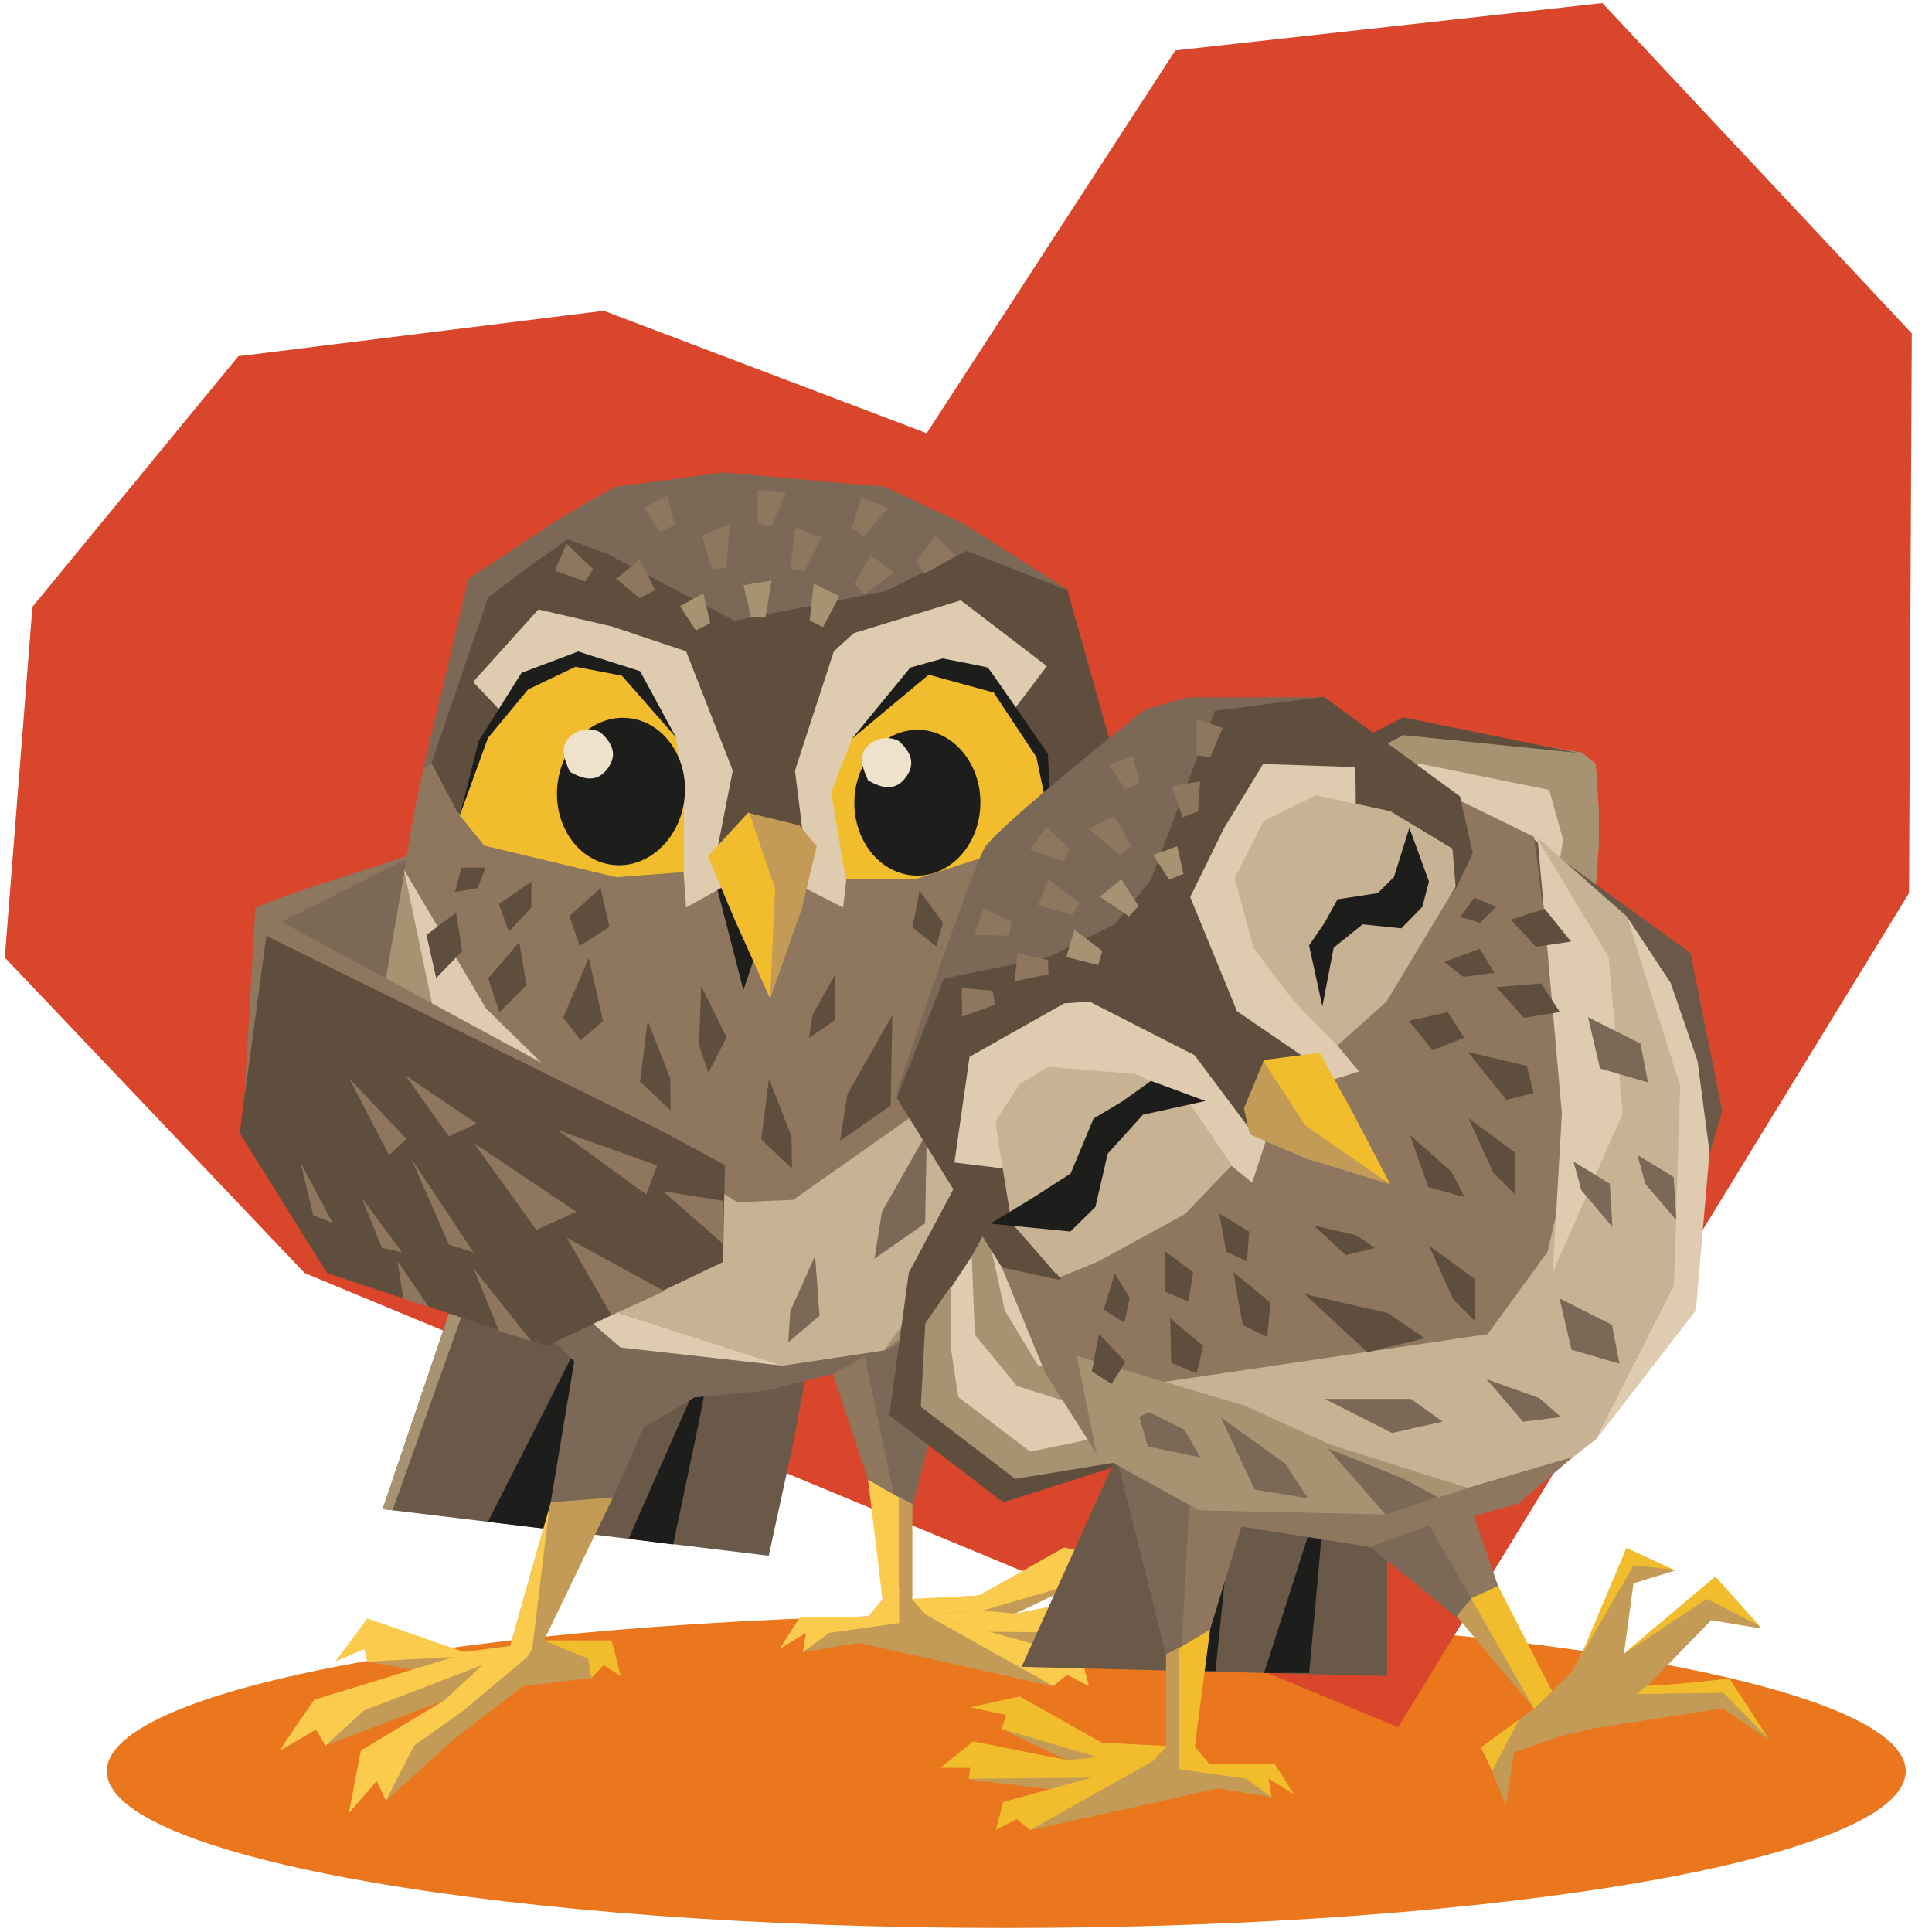 <?xml version="1.0" encoding="UTF-8"?> <svg xmlns="http://www.w3.org/2000/svg" width="321" height="321" viewBox="0 0 321 321" fill="none"><path d="M167.185 320.334C84.65 320.334 17.742 308.673 17.742 294.288C17.742 279.902 84.65 268.241 167.185 268.241C249.721 268.241 316.629 279.902 316.629 294.288C316.629 308.673 249.721 320.334 167.185 320.334Z" fill="#EA771E"></path><path d="M317.643 55.397L317.179 148.401L232.294 286.971L50.626 211.523L0.797 159.098L5.388 100.82L39.6 59.188L100.314 51.634L153.969 71.975L195.284 8.373L266.233 0.509L317.643 55.397Z" fill="#DA462C"></path><path d="M196.485 155.045L200.427 158.698L215.714 128.046L232.325 120.264L255.835 128.046L263.844 139.811L258.935 156.144L241.625 178.903L230.257 190.149L201.837 192.023L178.94 183.68L171.607 160.13L196.485 155.045Z" fill="#DECBB0"></path><path d="M232.885 135.637L209.078 141.685L208.044 146.772L232.885 141.685L245.028 144.874L241.631 162.838L232.885 170.603L213.212 182.919L186.342 182.541L185.309 184.683L214.245 185.865L232.885 176.285L246.906 162.838L252.52 140.346L243.219 136.976L232.885 135.637Z" fill="#C8B294"></path><path d="M216.319 133.652L235.945 126.893L257.389 131.242L259.714 139.543L257.389 153.466L244.729 171.674L230.002 185.597L218.634 189.614H205.716L187.373 185.597L186.598 187.471L200.549 194.165L214.759 196.575L230.002 192.559L250.413 171.674L265.144 151.324V147.543L265.656 140.281V134.658L265.144 126.893L262.814 125.019L233.888 120.264L216.319 129.1V133.652Z" fill="#A79272"></path><path d="M225.367 150.417L207.264 148.915L197.963 156.892L220.426 154.914L231.808 155.876L221.925 170.922L188.403 179.707L187.887 181.581L214.24 177.297L227.621 170.922L233.017 167.145L237.668 152.821L225.367 150.417Z" fill="#C8B294"></path><path d="M189.956 144.895L192.282 164.441L210.773 151.869L217.778 130.033L233.163 122.148L262.039 125.081L233.163 119.19L215.71 128.068L199.943 151.869L189.956 144.895Z" fill="#5F4D3D"></path><path d="M46.391 154.747L42.431 150.789C54.438 145.979 61.17 144.889 73.177 140.079L46.391 154.747Z" fill="#8E765F"></path><path d="M43.724 154.538C44.538 154.519 84.287 134.188 84.287 134.188L86.352 165.783L42.655 163.219L43.724 154.538Z" fill="#7B6857"></path><path d="M102.515 201.557L136.98 212.201L131.778 239.838L127.726 258.483L63.579 250.732L75.637 215.182L102.515 201.557Z" fill="#6A5848"></path><path d="M116.178 229.026L104.446 255.67L111.845 256.61C111.845 256.61 117.064 232.162 116.979 231.694L116.178 229.026Z" fill="#1D1D1B"></path><path d="M81.072 252.846L95.115 225.159L101.594 228.299L96.112 254.665L81.072 252.846Z" fill="#1D1D1B"></path><path d="M63.579 250.731L75.638 215.182L102.516 201.557L77.572 216.184L65.234 250.932L63.579 250.731Z" fill="#A79272"></path><path d="M160.229 87.08L146.263 80.753L122.039 79.565L99.746 82.18L93.151 86.076L86.327 100.033L107.925 111.943L125.351 114.919C125.351 114.919 129.371 119.537 131.583 118.659C133.795 117.781 161.41 99.857 161.41 99.857L160.229 87.08Z" fill="#8E765F"></path><path d="M67.234 144.629L61.074 179.84L75.834 203.174L84.281 207.842L101.109 162.443L67.234 144.629Z" fill="#A79272"></path><path d="M144.567 246.888L138.375 228.276L160.359 216.186L151.357 251.23L144.567 246.888Z" fill="#8E765F"></path><path d="M160.363 216.187L143.557 224.879L148.798 249.59L151.361 251.23L160.265 215.85" fill="#7B6857"></path><path d="M184.477 188.529C178.736 200.293 169.945 209.926 159.215 216.208C148.486 222.49 136.299 225.14 124.197 223.822C112.095 222.504 100.621 217.279 91.226 208.805C81.83 200.332 81.345 187.39 77.823 174.617C74.301 161.843 67.23 144.628 67.23 144.628C67.23 144.628 72.032 108.907 81.438 100.448C90.844 91.988 112.178 90.822 124.281 89.522C136.385 88.223 148.568 90.891 159.29 97.189C166.409 101.372 172.708 107.053 177.826 113.906C182.945 120.76 186.783 128.653 189.122 137.135C191.461 145.617 192.255 154.521 191.457 163.339C190.66 172.157 188.288 180.716 184.477 188.529Z" fill="#8E765F"></path><path d="M71.367 126.167L77.809 97.164L93.391 85.993L120.29 100.094L129.876 101.492L142.024 97.883L157.853 88.135L177.295 97.883L185.048 125.353L177.295 136.867L167.479 141.151L133.117 138.741L125.108 146.506L93.072 141.419L76.02 134.992L71.367 126.167Z" fill="#5F4D3D"></path><path d="M108.125 94.354C105.999 94.087 94.362 89.587 94.362 89.587L87.555 94.364L81.094 99.302L71.626 126.955L70.334 127.759L77.824 96.163L93.168 86.055L108.125 94.354Z" fill="#7B6857"></path><path d="M122.004 103.126L147.062 98.231L160.616 91.542L177.645 98.177L160.222 87.08L147.062 80.903L120.196 78.493L102.11 80.903L91.52 87.08L122.004 103.126Z" fill="#7B6857"></path><path d="M106.932 237.197L101.591 249.464L91.33 250.586L95.415 226.204L90.923 221.785L80.049 202.467L146.672 223.716L138.376 228.278L127.302 231.054L115.378 232.182L106.932 237.197Z" fill="#7B6857"></path><path d="M146.908 224.377L159.614 219.084L173.689 208.592L183.63 196.085L187.534 186.903L193.422 167.003L192.548 147.331L185.151 127.725L146.908 224.377Z" fill="#8E765F"></path><path d="M122.489 199.753L97.962 184.393L78.33 195.806L102.908 218.194L130.056 226.906L146.909 224.372L187.891 185.699L184.671 162.143L131.803 199.352L122.489 199.753Z" fill="#C8B294"></path><path d="M118.008 143.206L123.515 164.489L128.129 150.86L118.008 143.206Z" fill="#1D1D1B"></path><path d="M145.088 131.678C144.641 131.118 144.403 130.412 144.414 129.686C144.426 128.96 144.688 128.262 145.152 127.718C146.249 126.432 147.52 127.521 148.711 127.761C152.379 128.083 154.402 130.436 153.922 133.82C153.473 136.988 150.934 139.072 148.303 138.431C145.48 137.743 144.134 134.916 145.088 131.678Z" fill="#F2BD2C"></path><path d="M112.966 136.598L94.066 129.636L78.602 113.303L89.455 101.254L101.71 104.097L113.999 108.216L121.75 128.03L118.65 143.827L120.717 147.018L120.199 147.308L113.999 150.789L112.966 136.598Z" fill="#DECBB0"></path><path d="M112.328 122.535L106.356 111.517L96.075 108.246L86.658 111.788L79.54 123.09L76.398 135.491" fill="#1D1D1B"></path><path d="M113.633 144.896L102.422 145.748L80.48 140.504L76.401 135.489L81.074 122.601L87.755 114.542L95.615 110.781L103.325 112.265L112.331 122.533L113.633 133.856V144.896Z" fill="#F2BD2C"></path><path d="M113.681 133.054C112.765 139.764 107.318 144.513 101.516 143.662C95.714 142.811 91.754 136.682 92.67 129.972C93.587 123.262 99.033 118.513 104.835 119.364C110.637 120.216 114.597 126.345 113.681 133.054Z" fill="#1D1D1B"></path><path d="M94.675 128.213C97.025 129.587 99.384 130.123 101.152 127.416C102.649 125.125 101.52 123.25 99.759 121.666C98.891 121.225 97.91 121.081 96.957 121.257C96.005 121.433 95.132 121.919 94.465 122.644C92.967 124.311 93.849 126.374 94.675 128.213Z" fill="#EEE2CD"></path><path d="M173.938 110.685L167.478 119.195L159.645 113.304L140.867 143.829L140.092 150.791L133.633 147.507L133.245 147.31L134.15 144.632L132.083 128.031L138.542 108.217L141.837 105.213L159.645 99.741L173.938 110.685Z" fill="#DECBB0"></path><path d="M174.715 137.13C174.661 136.962 174.11 125.27 174.11 125.27C174.11 125.27 164.342 111.043 164.122 110.921C163.902 110.799 156.646 109.407 156.646 109.407L151.242 110.921L141.549 122.74L174.715 137.13Z" fill="#1D1D1B"></path><path d="M140.532 146.11L138.093 131.697L141.548 122.743L154.311 112.104L165.109 115.071L172.199 125.799L174.715 137.936L168.079 140.923L151.979 146.11H140.532Z" fill="#F2BD2C"></path><path d="M162.894 133.534C162.797 140.222 158.029 145.571 152.246 145.481C146.462 145.391 141.852 139.896 141.949 133.208C142.046 126.519 146.813 121.17 152.597 121.261C158.381 121.351 162.99 126.846 162.894 133.534Z" fill="#1D1D1B"></path><path d="M144.234 129.656C146.584 131.031 148.943 131.566 150.711 128.86C152.207 126.569 151.078 124.693 149.318 123.11C148.45 122.668 147.468 122.525 146.516 122.7C145.564 122.876 144.691 123.362 144.023 124.087C142.525 125.755 143.407 127.817 144.234 129.656Z" fill="#EEE2CD"></path><path d="M134.297 139.808L124.332 134.991L117.619 142.292L122.103 152.889L127.952 165.922L131.177 149.388L134.297 139.808Z" fill="#F2BD2C"></path><path d="M124.503 135.104L132.817 137.125L135.695 140.614L133.164 151.154L127.951 165.924L128.784 147.627L124.503 135.104Z" fill="#C39B57"></path><path d="M67.108 144.452L72.523 170.28L89.057 190.938L120.203 198.451L97.97 184.398L80.757 167.561L67.108 144.452Z" fill="#DECBB0"></path><path d="M73.857 194.004L83.016 206.513L103.096 223.89L130.062 226.911L102.914 218.199L78.868 194.832L65.241 166.241L68.033 181.231L73.857 194.004Z" fill="#DECBB0"></path><path d="M169.137 176.466L167.086 195.81L146.911 224.376L172.958 205.367L187.538 186.902L193.426 167.003L189.127 152.081L169.137 176.466Z" fill="#A79272"></path><path d="M74.829 252.914L75.477 252.469L74.829 252.914Z" fill="#F2BD2C"></path><path d="M43.301 263.254L42.306 263.357L43.301 263.254Z" fill="#F2BD2C"></path><path d="M147.992 183.691L148.256 168.647L140.792 181.832L139.573 189.556L147.992 183.691Z" fill="#5F4D3D"></path><path d="M138.676 169.498L138.811 161.864L135.023 168.555L134.404 172.475L138.676 169.498Z" fill="#5F4D3D"></path><path d="M106.341 179.695L107.61 169.557L111.359 179.19L111.435 184.507L106.341 179.695Z" fill="#5F4D3D"></path><path d="M126.494 189.334L127.763 179.196L131.511 188.828L131.587 194.146L126.494 189.334Z" fill="#5F4D3D"></path><path d="M120.72 172.351L116.503 163.817L116.136 173.551L117.693 178.271L120.72 172.351Z" fill="#5F4D3D"></path><path d="M153.714 203.251L153.979 188.208L146.515 201.392L145.296 209.117L153.714 203.251Z" fill="#7B6857"></path><path d="M177.487 191.88L172.479 177.758L170.126 192.849L171.688 200.507L177.487 191.88Z" fill="#7B6857"></path><path d="M164.818 211.253L163.176 196.304L157.445 210.39L157.215 218.213L164.818 211.253Z" fill="#7B6857"></path><path d="M136.167 218.604L135.424 208.663L131.304 217.849L130.97 223.025L136.167 218.604Z" fill="#7B6857"></path><path d="M185.51 172.159L182.463 166.586L180.396 167.389L177.813 175.422L179.538 181.848L185.51 172.159Z" fill="#7B6857"></path><path d="M144.742 246.377L146.635 265.751L144.133 268.747H135.699L133.374 274.492L142.715 272.973L174.906 280.167L178.513 275.738L169.126 273.424L185.492 271.443C185.492 271.443 184.989 265.296 184.511 265.446C184.034 265.597 167.743 268.365 168.569 268.105C169.396 267.846 179.879 262.711 179.879 262.711L176.206 257.686L162.649 265.099L151.586 265.778V249.858L144.742 246.377Z" fill="#C39B57"></path><path d="M146.637 265.748L149.39 263.512L149.395 269.671L137.778 271.302L133.386 274.515L133.907 271.302L129.515 273.98L132.87 268.744H144.135L146.637 265.748Z" fill="#FACB4D"></path><path d="M151.461 265.655L153.783 268.239L163.372 267.573L179.895 262.735L179.12 260.325L185.32 258.986L176.798 257.112L162.649 265.098L151.461 265.655Z" fill="#FACB4D"></path><path d="M184.804 264.879L190.488 269.431H185.321L185.579 271.306L164.41 271.121L153.785 268.241L163.375 267.575L168.572 268.106" fill="#FACB4D"></path><path d="M164.405 271.121L179.634 275.322L180.926 280.141L177.309 278.267L174.983 280.141L153.78 268.241L164.405 271.121Z" fill="#FACB4D"></path><path d="M146.633 265.75L144.223 245.842L149.327 248.813L149.328 269.673L146.633 265.75Z" fill="#FACB4D"></path><path d="M91.517 249.591L84.764 273.484L77.073 274.471L68.026 272.567L59.964 271.038L61.048 276.124L68.823 277.453L52.212 282.416L52.208 286.299L54.017 290.047L73.854 282.498L61.074 292.791L64.145 299.191L75.234 289.145L86.852 280.167L98.249 278.802L101.607 272.567L90.374 272.56L101.852 248.788L91.517 249.591Z" fill="#C39B57"></path><path d="M91.258 250.663L84.762 273.483L77.072 274.471L61.048 268.895L55.695 276.08L60.527 273.983L61.048 276.08L75.358 275.309L52.211 282.416C52.211 282.416 46.232 290.972 46.575 290.851L52.504 287.345L54.068 290.048L60.527 284.157L80.168 276.638L73.853 282.498L59.962 290.851L57.943 301.294L62.58 295.914L64.148 299.152L68.795 290.048L77.072 284.157L87.601 275.309L88.43 273.983L91.258 250.663Z" fill="#FACB4D"></path><path d="M90.374 272.56L97.735 275.588L98.247 278.801L100.314 276.661L103.156 278.533L101.61 272.559L90.374 272.56Z" fill="#F2BD2C"></path><path d="M139.472 99.061L136.74 104.199L134.524 103.079L135.191 96.969L139.472 99.061Z" fill="#A79272"></path><path d="M136.456 89.296L133.646 94.919L131.312 94.56L132.097 87.689L136.456 89.296Z" fill="#8E765F"></path><path d="M121.236 87.063L120.709 94.326L118.363 94.582L116.585 88.937L121.236 87.063Z" fill="#8E765F"></path><path d="M128.192 96.461L127.182 102.598L124.822 102.598L123.523 97.223L128.192 96.461Z" fill="#A79272"></path><path d="M94.122 90.332L98.539 94.552L97.254 96.603L92.196 94.806L94.122 90.332Z" fill="#8E765F"></path><path d="M148.531 95.116L143.651 98.747L141.972 97.029L144.692 92.258L148.531 95.116Z" fill="#8E765F"></path><path d="M158.934 92.356L153.631 95.281L152.188 93.347L155.496 88.994L158.934 92.356Z" fill="#8E765F"></path><path d="M147.51 84.441L143.51 89.086L141.51 87.788L143.162 82.518L147.51 84.441Z" fill="#8E765F"></path><path d="M130.613 81.78L128.201 87.483L125.912 86.892L125.905 81.35L130.613 81.78Z" fill="#8E765F"></path><path d="M116.846 98.578L118.01 103.549L115.623 104.754L112.97 100.72L116.846 98.578Z" fill="#A79272"></path><path d="M110.936 82.238L112.1 87.209L109.713 88.414L107.06 84.38L110.936 82.238Z" fill="#8E765F"></path><path d="M106.284 92.954L108.836 98.041L106.285 99.38L102.377 96.167L106.284 92.954Z" fill="#8E765F"></path><path d="M44.237 152.397L39.845 188.279L54.331 211.517L90.882 223.623L120.106 209.699L120.453 193.58L44.237 152.397Z" fill="#5F4D3D"></path><path d="M42.428 150.786L40.618 182.381L44.263 155.498L119.418 192.556L42.428 150.786Z" fill="#8E765F"></path><path d="M82.901 221.146L78.695 210.764L88.254 222.813L82.901 221.146Z" fill="#8E765F"></path><path d="M74.583 206.78L68.365 192.557L78.699 208.087L74.583 206.78Z" fill="#8E765F"></path><path d="M67.018 215.822L66.029 209.497L71.214 217.119L67.018 215.822Z" fill="#8E765F"></path><path d="M63.446 207.323L60.095 198.985L66.812 208.089L63.446 207.323Z" fill="#8E765F"></path><path d="M52.052 201.923L49.94 193.16L55.271 203.201L52.052 201.923Z" fill="#8E765F"></path><path d="M94.196 205.676L101.595 218.529L110.379 214.512L94.196 205.676Z" fill="#8E765F"></path><path d="M78.694 189.881L89.125 204.34L95.746 201.328L78.694 189.881Z" fill="#8E765F"></path><path d="M67.322 178.635L74.592 188.81L79.207 186.69L67.322 178.635Z" fill="#8E765F"></path><path d="M110.145 197.914L120.223 206.748L120.223 199.52L110.145 197.914Z" fill="#8E765F"></path><path d="M92.644 187.742L107.365 198.461L109.177 193.632L92.644 187.742Z" fill="#8E765F"></path><path d="M58.017 179.168L64.647 191.924L67.527 189.222L58.017 179.168Z" fill="#8E765F"></path><path d="M177.987 143.742L172.238 141.043L173.51 145.801L177.226 148.003L177.987 143.742Z" fill="#5F4D3D"></path><path d="M168.718 149.795L163.715 145.131L163.069 151.34L167.234 154.052L168.718 149.795Z" fill="#5F4D3D"></path><path d="M156.693 153.313L152.79 148.042L151.59 154.087L155.544 157.237L156.693 153.313Z" fill="#5F4D3D"></path><path d="M186.761 147.771L181.15 144.686L181.877 151.397L186.225 151.851L186.761 147.771Z" fill="#5F4D3D"></path><path d="M175.633 162.511L177.013 157.824L171.399 152.847L171.355 160.392L175.633 162.511Z" fill="#5F4D3D"></path><path d="M164.38 163.628L158.535 156.517L158.485 165.037L163.243 168.312L164.38 163.628Z" fill="#5F4D3D"></path><path d="M72.471 162.505L70.85 155.341L75.78 151.644L76.792 158.018L72.471 162.505Z" fill="#5F4D3D"></path><path d="M81.121 162.559L86.273 156.536L87.471 163.675L82.993 168.193L81.121 162.559Z" fill="#5F4D3D"></path><path d="M93.564 169.07L97.827 159.186L100.201 169.647L96.472 172.838L93.564 169.07Z" fill="#5F4D3D"></path><path d="M101.245 154.003L99.786 147.551L94.609 152.195L96.311 157.181L101.245 154.003Z" fill="#5F4D3D"></path><path d="M88.289 150.795L88.289 146.504L82.898 150.196L84.54 154.805L88.289 150.795Z" fill="#5F4D3D"></path><path d="M79.373 147.551L80.665 144.15L76.679 144.15L75.587 148.208L79.373 147.551Z" fill="#5F4D3D"></path><path d="M185.628 243.589L166.689 249.604L147.768 235.157L150.991 211.48L159.463 195.609" fill="#5F4D3D"></path><path d="M153.736 220.408L163.95 204.954L185.375 242.257L169.431 245.188L153.736 233.731V220.408Z" fill="#DECBB0"></path><path d="M171.177 241.191L159.218 232.132L157.973 223.872V213.747L153.738 219.875L152.99 233.731L168.685 245.721L188.117 242.524L187.868 237.728L171.177 241.191Z" fill="#A79272"></path><path d="M184.133 235.066L168.936 230.269L161.96 221.743L161.462 208.686L163.953 204.157L166.943 217.746L172.424 226.805L184.133 230.269V235.066Z" fill="#A79272"></path><path d="M185.377 242.328L169.738 276.948L230.469 278.475L230.469 245.685L236.097 232.302L202.092 225.793L185.377 242.328Z" fill="#6A5848"></path><path d="M148.755 182.166C148.755 182.166 161.329 144.696 163.547 140.955C165.765 137.215 190.264 117.864 190.264 117.864L197.304 115.866L220.004 115.866L204.23 143.863L194.333 158.167C194.333 158.167 194.63 164.138 192.55 165.1C190.47 166.062 159.935 173.334 159.935 173.334L148.755 182.166Z" fill="#7B6857"></path><path d="M253.559 138.534L280.875 158.349L286.148 184.615L283.466 193.741L258.195 178.136L253.559 138.534Z" fill="#6A5848"></path><path d="M236.943 130.27L157.221 188.104L173.665 228.124L182.385 241.808L266.341 231.222L254.881 139.048L236.943 130.27Z" fill="#8E765F"></path><path d="M219.634 253.702C219.761 254.14 217.514 277.957 217.514 277.957L210.026 277.958L218.604 251.237L219.634 253.702Z" fill="#1D1D1B"></path><path d="M201.958 277.657L204.587 251.866L198.082 249.553L195.52 277.596L201.958 277.657Z" fill="#1D1D1B"></path><path d="M200.823 271.501L206.344 253.433L185.625 241.292L193.86 275.503L200.823 271.501Z" fill="#8E765F"></path><path d="M257.126 207.986L262.515 184.708L255.483 139.207L270.301 152.281L280.096 181.831L278.124 213.678L265.277 239.053L252.051 249.335L230.369 256.358L198.83 248.78L187.619 230.448L247.161 221.67L257.126 207.986Z" fill="#C8B294"></path><path d="M251.477 276.405L254.386 279.503L244.918 251.875L252.225 249.852L261.361 242.065L230.221 251.186L195.374 248.793L203.351 253.179L227.729 257.04L251.477 276.405Z" fill="#8E765F"></path><path d="M242.581 132.326L219.967 115.764L201.838 118.108L191.241 146.159L185.216 153.549L174.244 159.043L156.82 162.576L149.003 182.425L166.443 210.56L175.909 212.633L182.769 207.103L209.79 185.781L215.769 181.133L241.928 147.569L244.707 141.769L242.581 132.326Z" fill="#5F4D3D"></path><path d="M255.484 139.467L267.269 158.99L269.599 185.015L257.996 211.379L259.503 185.015L255.484 139.467Z" fill="#DECBB0"></path><path d="M282.045 176.279L284.039 191.429L281.768 217.726L265.283 239.052L278.13 213.678L279.157 180.426L270.301 152.282L277.589 163.327L282.045 176.279Z" fill="#DECBB0"></path><path d="M206.801 233.549L221.001 240.005L243.921 247.233L229.971 251.622L199.269 250.936L182.211 241.555L178.9 225.287L206.801 233.549Z" fill="#A79272"></path><path d="M244.669 265.57L256.681 282.088L261.22 277.781L263.536 273.247L266.493 266.515L271.177 257.651L278.298 260.945L271.407 263.068L269.814 274.795L285.344 262.434L292.671 270.588L284.314 269.2L272.497 281.346L286.803 279.165L293.958 289.176L286.251 283.843L264.874 287.142L259.443 288.423L251.576 291.105L250.207 299.955L246.306 290.313L254.884 283.902L241.928 268.41L244.669 265.57Z" fill="#C39B57"></path><path d="M248.9 263.504L257.879 280.998L254.879 283.901L244.416 265.569L248.9 263.504Z" fill="#F2BD2C"></path><path d="M262.587 275.306L270.22 257.191L277.961 260.765L271.427 260.091L262.587 275.306Z" fill="#F2BD2C"></path><path d="M271.038 273.684L269.837 274.773L283.588 265.656L292.332 270.133L285.002 261.937L271.038 273.684Z" fill="#F2BD2C"></path><path d="M273.601 280.115L271.932 281.466L286.322 281.257L293.879 288.924L287.344 278.884C287.344 278.884 279.53 279.846 273.601 280.115Z" fill="#F2BD2C"></path><path d="M252.394 285.704L247.909 294.224L246.06 290.319L252.394 285.704Z" fill="#F2BD2C"></path><path d="M185.855 243.622L197.582 250.07L196.324 273.93L193.859 275.506L185.855 243.622Z" fill="#7B6857"></path><path d="M227.73 257.042L237.446 253.426L244.422 265.562L241.931 268.66L227.73 257.042Z" fill="#7B6857"></path><path d="M227.185 224.671L216.745 215.006L230.635 218.175L236.706 222.344L227.185 224.671Z" fill="#5F4D3D"></path><path d="M223.605 208.539L218.307 203.634L225.356 205.242L228.437 207.358L223.605 208.539Z" fill="#5F4D3D"></path><path d="M251.753 191.519L244.002 185.805L248.12 194.866L251.699 198.407L251.753 191.519Z" fill="#5F4D3D"></path><path d="M245.128 212.605L237.377 206.891L241.495 215.952L245.074 219.493L245.128 212.605Z" fill="#5F4D3D"></path><path d="M237.318 197.241L234.258 188.556L241.142 194.667L243.342 198.901L237.318 197.241Z" fill="#5F4D3D"></path><path d="M231.28 238.088L220.113 232.428L234.425 232.429L239.702 236.208L231.28 238.088Z" fill="#7B6857"></path><path d="M208.459 247.479L202.856 235.515L213.568 243.218L217.313 248.944L208.459 247.479Z" fill="#7B6857"></path><path d="M230.208 251.62L220.637 240.66L233.106 245.639L238.927 248.779L230.208 251.62Z" fill="#7B6857"></path><path d="M253.044 236.208L246.996 229.159L255.739 232.28L259.36 235.441L253.044 236.208Z" fill="#7B6857"></path><path d="M190.708 240.334L189.302 235.421L190.895 234.633L196.794 237.549L199.409 242.145L190.708 240.334Z" fill="#7B6857"></path><path d="M200.333 271.499L198.508 290.18L200.92 293.068H209.053L211.295 298.608L202.287 297.144L171.247 304.08L167.769 299.81L176.82 297.578L161.039 295.668C161.039 295.668 161.524 289.741 161.985 289.886C162.446 290.031 178.154 292.7 177.357 292.45C176.56 292.199 166.452 287.248 166.452 287.248L169.994 282.403L183.066 289.551L193.733 290.206V274.855L200.333 271.499Z" fill="#C39B57"></path><path d="M198.499 290.178L195.844 288.022L195.84 293.96L207.041 295.534L211.276 298.632L210.774 295.534L215.009 298.116L211.774 293.067H200.911L198.499 290.178Z" fill="#F2BD2C"></path><path d="M193.852 290.092L191.613 292.584L182.367 291.942L166.435 287.276L167.182 284.952L161.203 283.661L169.42 281.854L183.064 289.555L193.852 290.092Z" fill="#F2BD2C"></path><path d="M161.703 289.338L156.223 293.728H161.205L160.956 295.535L181.369 295.357L191.614 292.58L182.367 291.938L177.355 292.449" fill="#F2BD2C"></path><path d="M181.372 295.356L166.687 299.407L165.441 304.054L168.929 302.247L171.171 304.054L191.617 292.579L181.372 295.356Z" fill="#F2BD2C"></path><path d="M198.509 290.179L201.063 270.725L195.911 273.848L195.91 293.962L198.509 290.179Z" fill="#F2BD2C"></path><path d="M183.381 217.602L185.214 211.588L187.689 215.599L186.821 219.78L183.381 217.602Z" fill="#5F4D3D"></path><path d="M193.541 214.606L193.533 207.882L198.249 211.4L197.445 216.244L193.541 214.606Z" fill="#5F4D3D"></path><path d="M203.722 207.928L202.585 201.631L207.544 204.631L207.179 209.6L203.722 207.928Z" fill="#5F4D3D"></path><path d="M181.412 227.863L182.6 221.636L187.001 226.284L184.683 229.931L181.412 227.863Z" fill="#5F4D3D"></path><path d="M198.822 228.207L194.6 226.425L194.424 219.044L199.896 223.602L198.822 228.207Z" fill="#5F4D3D"></path><path d="M206.476 220.164L204.901 211.305L211.081 216.452L210.549 222.133L206.476 220.164Z" fill="#5F4D3D"></path><path d="M261.029 156.449L256.64 151.003L251.034 152.799L255.189 157.301L261.029 156.449Z" fill="#5F4D3D"></path><path d="M256.058 163.39L248.593 164.016L253.209 169.11L259.164 168.149L256.058 163.39Z" fill="#5F4D3D"></path><path d="M253.692 177.102L243.871 174.781L250.276 182.738L254.81 181.608L253.692 177.102Z" fill="#5F4D3D"></path><path d="M238.037 174.512L234.083 169.609L240.537 168.164L243.259 172.412L238.037 174.512Z" fill="#5F4D3D"></path><path d="M243.157 162.304L239.966 159.819L245.836 157.65L248.312 161.633L243.157 162.304Z" fill="#5F4D3D"></path><path d="M245.91 153.302L242.633 152.364L244.942 149.18L248.592 150.659L245.91 153.302Z" fill="#5F4D3D"></path><path d="M217.156 167.635L225.435 149.52L225.2 127.456L209.872 126.935L203.403 137.544L197.751 149.045L205.53 168.019L218.051 176.58L218.746 180.214L219.29 180.046L225.804 178.028L217.156 167.635Z" fill="#DECBB0"></path><path d="M208.321 157.614L205.127 145.887L209.971 136.384L218.715 132.13L231.009 134.787L241.319 141.005" fill="#C8B294"></path><path d="M222.174 173.757L230.368 166.403L241.85 147.304L241.322 141.003L229.648 135.537L219.79 134.779L211.961 137.781L207.69 144.249L208.325 157.612L214.9 166.242L222.174 173.757Z" fill="#C8B294"></path><path d="M158.575 193.148L168.58 194.37L170.03 184.816L202.928 192.306L208.043 196.497L210.276 189.69L210.411 189.281L208.03 188.098L198.498 175.334L181.044 166.417L176.822 166.704L161.093 175.582L158.575 193.148Z" fill="#DECBB0"></path><path d="M175.475 211.704C175.401 211.551 168.072 203.202 168.072 203.202C168.072 203.202 165.347 186.603 165.416 186.364C165.485 186.125 169.507 180.043 169.507 180.043L174.184 177.248L188.571 178.434L175.475 211.704Z" fill="#C8B294"></path><path d="M204.663 193.62L196.826 182.082L188.574 178.431L172.874 180.222L167.479 189.883L169.722 202.205L176.006 212.248L182.491 209.585L196.87 201.721L204.663 193.62Z" fill="#C8B294"></path><path d="M207.836 186.886L209.954 176.119L219.265 174.919L224.615 184.602L231.002 196.778L216.79 189.88L207.836 186.886Z" fill="#F2BD2C"></path><path d="M209.939 176.324L206.678 184.16L207.635 188.474L216.969 192.49L231.004 196.78L216.845 186.948L209.939 176.324Z" fill="#C39B57"></path><path d="M177.157 159L182.458 160.348L183.139 157.988L178.522 154.486L177.157 159Z" fill="#A79272"></path><path d="M172.443 150.402L178.127 152.011L179.406 150.061L174.191 146.149L172.443 150.402Z" fill="#8E765F"></path><path d="M180.857 137.753L186.173 142.111L187.88 140.553L185.179 135.559L180.857 137.753Z" fill="#8E765F"></path><path d="M182.744 149.001L187.604 152.267L189.145 150.533L186.315 146.066L182.744 149.001Z" fill="#A79272"></path><path d="M198.817 119.447L198.82 125.451L201.062 125.847L203.137 120.955L198.817 119.447Z" fill="#8E765F"></path><path d="M168.541 163.07L174.214 161.855L174.135 159.499L169.093 158.381L168.541 163.07Z" fill="#8E765F"></path><path d="M159.851 168.914L165.317 166.928L164.937 164.603L159.796 164.191L159.851 168.914Z" fill="#8E765F"></path><path d="M161.899 155.357L167.691 155.452L168.109 153.134L163.423 150.905L161.899 155.357Z" fill="#8E765F"></path><path d="M171.117 141.197L176.595 143.149L177.686 141.08L173.899 137.455L171.117 141.197Z" fill="#8E765F"></path><path d="M191.605 142.05L194.247 146.154L196.631 145.186L195.603 140.601L191.605 142.05Z" fill="#A79272"></path><path d="M184.289 127.031L186.93 131.134L189.315 130.167L188.287 125.581L184.289 127.031Z" fill="#8E765F"></path><path d="M194.656 130.609L196.47 135.808L199.053 134.807L199.407 129.835L194.656 130.609Z" fill="#8E765F"></path><path d="M267.832 220.124L259.113 215.735L261.106 224.255L269.078 226.579L267.832 220.124Z" fill="#7B6857"></path><path d="M272.567 173.392L263.847 169.002L265.84 177.523L273.812 179.846L272.567 173.392Z" fill="#7B6857"></path><path d="M267.458 196.665L261.439 193.002L262.742 197.781L267.908 203.842L267.458 196.665Z" fill="#7B6857"></path><path d="M278.071 195.563L272.052 191.9L273.355 196.679L278.521 202.74L278.071 195.563Z" fill="#7B6857"></path><path d="M221.595 157.455L219.711 167.199L217.502 157.085L220.086 153.311L222.229 149.422L228.905 148.4L231.603 145.725L234.162 137.531L237.42 146.477L236.322 150.674L232.83 154.245L226.396 153.579L221.595 157.455Z" fill="#1D1D1B"></path><path d="M189.883 185.217L200.284 182.928L191.237 179.589L186.431 183.02L181.695 185.843L177.884 194.973L171.59 199.027L164.552 203.304L177.842 204.617L182 200.538L184.044 191.688L189.883 185.217Z" fill="#1D1D1B"></path></svg> 